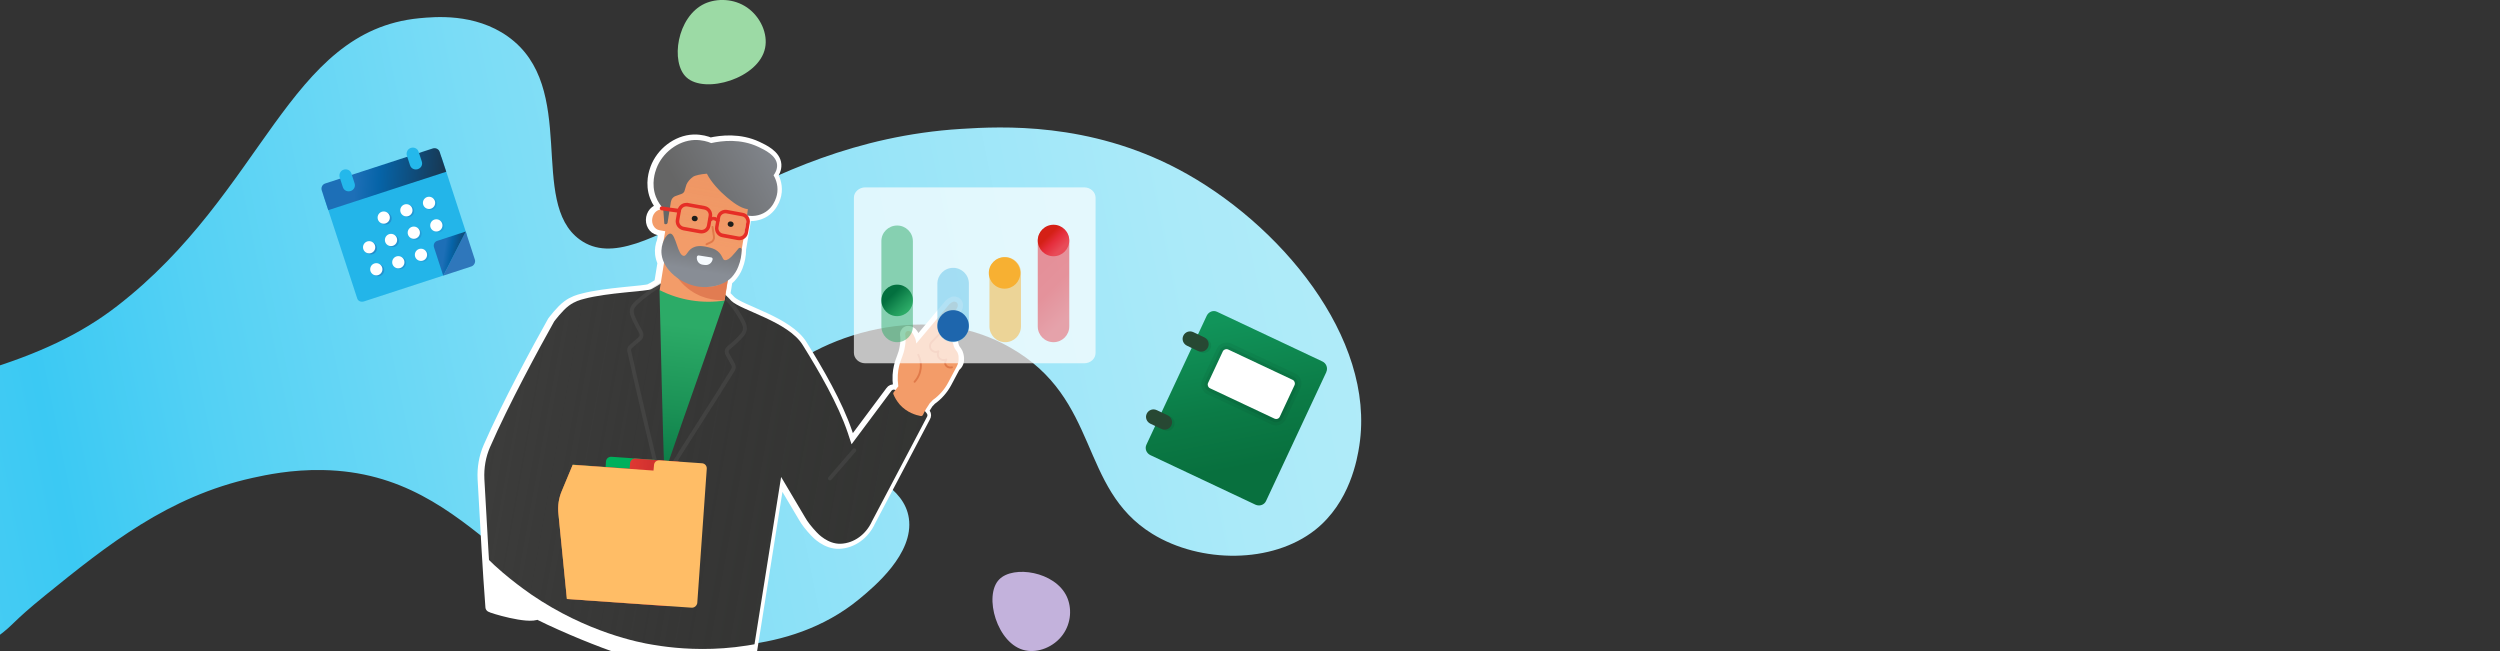 <?xml version="1.0" encoding="utf-8"?>
<!-- Generator: Adobe Illustrator 26.5.0, SVG Export Plug-In . SVG Version: 6.00 Build 0)  -->
<svg version="1.1" id="Layer_1" xmlns="http://www.w3.org/2000/svg" xmlns:xlink="http://www.w3.org/1999/xlink" x="0px" y="0px"
	 viewBox="0 0 1920 500" style="enable-background:new 0 0 1920 500;" xml:space="preserve">
<rect x="0" y="0" width="1920" height="500" fill="#333333" stroke="none"/>
<style type="text/css">
	.st0{clip-path:url(#SVGID_00000173132205118600925590000000581818893881212805_);}
	.st1{fill:url(#SVGID_00000142164396633781004490000016547760260996184719_);}
	.st2{fill:#FFFFFF;stroke:#FFFFFF;stroke-width:8;stroke-miterlimit:10;}
	.st3{fill:none;}
	.st4{fill:#23B5E9;}
	.st5{fill:#2F77BB;}
	.st6{fill:url(#SVGID_00000010992440456078411600000017300753605130548652_);}
	.st7{fill:url(#SVGID_00000182525943840911825050000010596363780151848347_);}
	.st8{fill:url(#SVGID_00000057107644441971061370000005251916012682678194_);}
	.st9{fill:url(#SVGID_00000142882434027004928620000003163025912723542159_);}
	.st10{fill:url(#SVGID_00000019659515916076205590000004908932346136852354_);}
	.st11{fill:url(#SVGID_00000041999799423642802210000003218777827628434339_);}
	.st12{fill:url(#SVGID_00000072255629402213433150000012082630761092972421_);}
	.st13{fill:url(#SVGID_00000082359746857421918060000009835983921903205780_);}
	.st14{fill:url(#SVGID_00000010301119815830579610000008305471182047194282_);}
	.st15{fill:url(#SVGID_00000173879748810723190880000014259060462901910960_);}
	.st16{fill:url(#SVGID_00000058581053012029219700000017103181318958028160_);}
	.st17{fill:url(#SVGID_00000036954082692374042830000001669064483987275916_);}
	.st18{fill:#24B8EB;}
	.st19{fill:#FFFFFF;}
	.st20{clip-path:url(#SVGID_00000167368631582162588400000000466330932388974746_);}
	.st21{fill:url(#SVGID_00000148648676853369399140000008735671435896514176_);}
	
		.st22{opacity:0.2;fill:none;stroke:#6F6F6E;stroke-width:3;stroke-linecap:round;stroke-linejoin:round;enable-background:new    ;}
	.st23{fill:url(#SVGID_00000129892885175554154230000015720579766160595644_);}
	.st24{fill:#F39C69;}
	.st25{fill:none;stroke:#E07949;stroke-width:1.5;stroke-linecap:round;stroke-linejoin:round;}
	.st26{fill:#E17C52;}
	.st27{opacity:0.1;fill:url(#SVGID_00000063629612947972105890000017180990228738448260_);enable-background:new    ;}
	.st28{fill:#1D1D1B;}
	.st29{fill:#E62E26;}
	.st30{fill:url(#SVGID_00000065052745608296824760000006168718926677366663_);}
	.st31{fill:#F6FBFF;}
	.st32{fill:url(#SVGID_00000131334841220387769150000004093766301303945390_);}
	.st33{fill:none;stroke:#E62E26;stroke-width:3;stroke-linecap:round;stroke-linejoin:round;}
	.st34{clip-path:url(#SVGID_00000023990267027889525330000011405657475583662766_);}
	.st35{clip-path:url(#SVGID_00000128460876471706712400000003677092636719021953_);}
	.st36{fill:#00B05C;}
	.st37{fill:#EE4036;}
	.st38{opacity:0.35;fill:url(#SVGID_00000026145470547301218640000015439731859174086565_);enable-background:new    ;}
	.st39{fill:#FFBD66;}
	.st40{fill:url(#SVGID_00000166664487568794129680000016945519339926922373_);}
	.st41{opacity:5.000000e-02;enable-background:new    ;}
	.st42{opacity:7.000000e-02;enable-background:new    ;}
	.st43{fill:#274833;}
	.st44{opacity:0.7;fill:#FFFFFF;enable-background:new    ;}
	.st45{opacity:0.5;fill:url(#SVGID_00000026862238552580748910000011611137400548035975_);enable-background:new    ;}
	.st46{fill:url(#SVGID_00000158732491608054238200000013075389772704552849_);}
	.st47{opacity:0.5;fill:#F7B032;enable-background:new    ;}
	.st48{fill:#F7B032;}
	.st49{opacity:0.5;fill:#66C5EB;enable-background:new    ;}
	.st50{fill:#1E66AD;}
	.st51{opacity:0.5;fill:#2CAB67;enable-background:new    ;}
	.st52{fill:url(#SVGID_00000068677572645128179980000016915904286552539070_);}
	.st53{fill:#9CDAA5;}
	.st54{fill:#C3B2DC;}
</style>
<g>
	<defs>
		<rect id="SVGID_1_" x="-1" y="-18.6" width="1214.5" height="553.6"/>
	</defs>
	<clipPath id="SVGID_00000111890775293988334850000007553964949625940898_">
		<use xlink:href="#SVGID_1_"  style="overflow:visible;"/>
	</clipPath>
	<g style="clip-path:url(#SVGID_00000111890775293988334850000007553964949625940898_);">
		
			<linearGradient id="SVGID_00000028303974428580037230000015559373907187757452_" gradientUnits="userSpaceOnUse" x1="3020.468" y1="-1280.39" x2="5174.324" y2="-1545.354" gradientTransform="matrix(-0.949 0.317 0.317 0.949 4353.516 388.597)">
			<stop  offset="0" style="stop-color:#B3ECF9"/>
			<stop  offset="8.000000e-02" style="stop-color:#ABEAF9"/>
			<stop  offset="0.21" style="stop-color:#94E3F8"/>
			<stop  offset="0.26" style="stop-color:#89E0F7"/>
			<stop  offset="0.32" style="stop-color:#7ADCF6"/>
			<stop  offset="0.43" style="stop-color:#54D1F4"/>
			<stop  offset="0.49" style="stop-color:#3BC9F3"/>
			<stop  offset="0.64" style="stop-color:#68D6F5"/>
			<stop  offset="0.77" style="stop-color:#8DE1F7"/>
			<stop  offset="0.79" style="stop-color:#96E4F7"/>
			<stop  offset="0.85" style="stop-color:#A6E8F8"/>
			<stop  offset="0.92" style="stop-color:#B0EBF9"/>
			<stop  offset="1" style="stop-color:#B3ECF9"/>
		</linearGradient>
		<path style="fill:url(#SVGID_00000028303974428580037230000015559373907187757452_);" d="M885,410c-56.8-35-39.8-103.6-109-143
			c-7.7-4.4-21.7-11.4-40.5-15.1c-72.6-14.4-154.6,32.9-152,64.2C586.4,350.4,691,350.5,698,398c4,27.3-26.8,52.7-38,62
			c-55.2,45.6-129.8,36.4-140,35c-122.3-16.8-152.1-131.7-272-134c-24.1-0.5-44,3.8-54,6c-64.7,14.3-111,51.1-159,90
			c-27,21.9-23.4,22-37,32c-108.6,80.2-234.4-0.3-423,59c-15.6,4.9-27.9,9.6-34,12c-9.5-6.9-22.7-18.3-34.3-35.4
			c-24-35.5-33.2-84.6-22.6-113.3c21.4-58,127.1-44.8,329.9-86.3c146.7-30,219.7-46.4,276-90C203.1,147.5,220.8,23.8,322,14
			c11.8-1.1,42.5-4.1,68,14c54.8,39,15.3,127.3,55.4,156.1c48.2,34.8,130.7-75,292.6-85.1c31.4-2,98.3-5.3,167,31
			c77.4,40.9,151.6,129.3,139,212c-1.6,10.5-7.2,43.8-34,65C977,433,922.1,432.8,885,410z"/>
	</g>
</g>
<path class="st2" d="M736.4,275.2c-0.1-1.8-0.5-3.1-0.9-4.1c-0.9-1.9-2-2.4-2.9-4.9c-0.5-1.8-0.5-3.1-1.8-4.3
	c-0.9-1-1.5-0.9-2.1-1.8c-0.9-1.4-0.2-2.5-0.7-3.9c-0.4-0.9-1.2-1.9-3.5-3c1.2-1.9,7.7-11.4,10.5-16.5c0.5-0.8,0.7-1.7,0.6-2.5
	s-0.4-1.5-1.3-2.1c-1.7-0.8-2.8-0.4-5.1,1.5c-8.5,10.1-17,20.2-25.5,30.3c-0.2-2.4-0.8-4.1-1.4-5.1c-0.8-1.8-1.5-3.4-3.1-4.1
	c-0.5-0.2-0.8-0.4-1.3-0.4c-1.5-0.3-2.8,1-2.7,2.5c0.4,2.7,0.5,6.1-0.3,9.9c-1,6.4-3.1,8.9-4.5,15.1c-0.8,3.5-1.4,8.4-0.5,15
	l-2.3,2.8c-0.4-0.1-0.6-0.2-1-0.3c-0.9-0.3-2,0.2-2.5,1c-9.7,13.1-20.8,28-30.5,40.9c-0.9-2.9-2-5.8-2.9-8.8
	c-7.5-22.2-22.3-47.6-34.6-67.4c-11.1-18-47.1-26.5-54.8-33.9c-1.8-1.8-3.3-3.3-4.5-4.6c0.6-3.7,1.3-7.4,1.8-11.2
	c0.9-0.6,1.8-1.4,2.6-2.2c2.3-2.5,4.2-5.4,5.3-8.4c1.7-4.3,2.5-8.7,2.5-13.2v-0.2l2.8-16.5l0.7-4.1v-0.4l0.8-4.8
	c2.1,0.4,7.1,0.8,12.3-1.8c9.5-4.8,10.8-15.5,10.8-16.2c0.6-6.4-1.9-11.2-3-13.1c1.3-1.7,2.9-4.5,2.7-8c-0.5-7.3-9.6-11.5-14.4-13.8
	c-13.6-6.4-27.7-4.8-36.2-2.9c-2.7-1.2-7.2-2.5-12.7-2.4c-13.1,0.5-25,10.1-29.4,22c-0.9,2.4-4.2,11.6-0.4,21.6
	c1.6,4.2,3.9,7.1,5.6,8.9v0.2l-1.3-0.2c0.4,0.1,0.8,0.1,1.3,0.2l0.1,0.8h-0.2c-3.8-0.7-7.5,2.2-8.3,6.5c-0.8,4.4,1.6,8.5,5.4,9.3
	l4.3,0.7l-1.4,8c-1.2,2.8-1.8,6.4-1.4,9.9c0.3,2.2,0.9,4.4,1.9,6.4c-0.9,5.4-1.7,10.7-2.6,16.1c-1.8,1.1-4,2.6-7.4,4.3
	c-3,1.6-34.3,2.7-51.5,7.4c-3.2,0.8-7.4,2-11.7,5.2c-5.1,3.7-11.4,12.2-11.4,12.2c-11.4,20.3-35.1,64-49.2,96.4
	c-3.4,7.7-4.8,16.1-4.4,24.6c2.5,43.2,3.6,67.2,6,98.4c0,0.5,29.1,9.5,36,5.5c6.1-3.5,13.4-1.1,13.4-1.1c-4.5,0.4-9,0.7-13.4,1.1
	c25,12.2,47.2,20.8,64.4,26.9c8.9,3.2,20.8,7.1,34.9,11.1c21.7,6.3,42.4,10.9,61.5,14.3c8.3-52.5,16.7-105.2,25.1-157.8l18.5,31.2
	c1.6,2.9,4.8,7.1,8.7,11.2c1,1.1,8.7,9.3,18.6,8.9c10.1-0.4,19.4-7.1,24-17.3c13.5-25.7,28.7-54.3,42.2-80.1c0.5-0.8,0.5-1.7,0-2.5
	c-0.5-0.6-0.9-1.3-1.5-1.9c0.3-0.5,0.6-1.1,0.9-1.7c1-1.6,2-3.2,2.9-4.5c0.6-0.6,1.6-1.5,2.3-2.4c4.9-3.4,9-8.1,11.7-13.2
	c2.2-4.2,4.5-8.3,6.6-12.4C735.9,279.8,736.6,277.5,736.4,275.2L736.4,275.2z"/>
<g>
	<path class="st3" d="M361.4,204.7l-81.3,26.5c-2.5,0.8-5.3-0.5-6.1-3.1l0,0l-26.5-81.3c-0.8-2.5,0.5-5.3,3.1-6.1l81.4-26.5
		c2.5-0.8,5.3,0.5,6.1,3.1l0,0l26.5,81.4C365.3,201.2,363.9,203.9,361.4,204.7L361.4,204.7z"/>
	<path class="st4" d="M358.4,180l-19.3-59.3l-90.6,29.5l25.8,78.9c0.6,2.1,2.9,3.1,5.2,2.4l61-19.9L358.4,180L358.4,180z"/>
	<path class="st5" d="M364.7,199.4l-7-21.5l-17.3,33.8l21.7-7.1C364.1,203.9,365.4,201.4,364.7,199.4L364.7,199.4L364.7,199.4z"/>
	
		<linearGradient id="SVGID_00000121264600406837006380000004226415344619762856_" gradientUnits="userSpaceOnUse" x1="869.575" y1="681.187" x2="893.715" y2="669.127" gradientTransform="matrix(0.951 -0.31 -0.31 -0.951 -274.67 1110.692)">
		<stop  offset="0" style="stop-color:#1D6FB7"/>
		<stop  offset="0.19" style="stop-color:#0664A8"/>
		<stop  offset="0.58" style="stop-color:#134369"/>
		<stop  offset="0.89" style="stop-color:#1F2934"/>
		<stop  offset="1" style="stop-color:#000000"/>
	</linearGradient>
	<path style="fill:url(#SVGID_00000121264600406837006380000004226415344619762856_);" d="M333.4,190.2l7,21.5l17.3-33.9l-21.7,7.1
		C333.8,185.5,332.5,187.8,333.4,190.2C333.3,190.1,333.3,190.1,333.4,190.2L333.4,190.2z"/>
	
		<linearGradient id="SVGID_00000071561541691184263070000001547952102899141774_" gradientUnits="userSpaceOnUse" x1="815.568" y1="731.683" x2="896.338" y2="681.203" gradientTransform="matrix(0.951 -0.31 -0.31 -0.951 -274.67 1110.692)">
		<stop  offset="0" style="stop-color:#2483C5"/>
		<stop  offset="1" style="stop-color:#2483C5;stop-opacity:0"/>
	</linearGradient>
	<circle style="fill:url(#SVGID_00000071561541691184263070000001547952102899141774_);" cx="296.1" cy="167.8" r="4.7"/>
	
		<linearGradient id="SVGID_00000085224536580932802740000004750811503913613204_" gradientUnits="userSpaceOnUse" x1="820.72" y1="739.936" x2="901.5" y2="689.456" gradientTransform="matrix(0.951 -0.31 -0.31 -0.951 -274.67 1110.692)">
		<stop  offset="0" style="stop-color:#2483C5"/>
		<stop  offset="1" style="stop-color:#2483C5;stop-opacity:0"/>
	</linearGradient>
	<circle style="fill:url(#SVGID_00000085224536580932802740000004750811503913613204_);" cx="313.4" cy="162.1" r="4.7"/>
	
		<linearGradient id="SVGID_00000075858640182614488480000015128113633766138551_" gradientUnits="userSpaceOnUse" x1="825.837" y1="748.122" x2="906.617" y2="697.642" gradientTransform="matrix(0.951 -0.31 -0.31 -0.951 -274.67 1110.692)">
		<stop  offset="0" style="stop-color:#2483C5"/>
		<stop  offset="1" style="stop-color:#2483C5;stop-opacity:0"/>
	</linearGradient>
	<circle style="fill:url(#SVGID_00000075858640182614488480000015128113633766138551_);" cx="330.8" cy="156.4" r="4.7"/>
	
		<linearGradient id="SVGID_00000137104226183804548020000017409748966703499408_" gradientUnits="userSpaceOnUse" x1="807.369" y1="718.574" x2="888.149" y2="668.084" gradientTransform="matrix(0.951 -0.31 -0.31 -0.951 -274.67 1110.692)">
		<stop  offset="0" style="stop-color:#2483C5"/>
		<stop  offset="1" style="stop-color:#2483C5;stop-opacity:0"/>
	</linearGradient>
	<circle style="fill:url(#SVGID_00000137104226183804548020000017409748966703499408_);" cx="301.7" cy="185.1" r="4.7"/>
	
		<linearGradient id="SVGID_00000099663434025765652450000000898423828607354250_" gradientUnits="userSpaceOnUse" x1="812.484" y1="726.74" x2="893.254" y2="676.26" gradientTransform="matrix(0.951 -0.31 -0.31 -0.951 -274.681 1110.669)">
		<stop  offset="0" style="stop-color:#2483C5"/>
		<stop  offset="1" style="stop-color:#2483C5;stop-opacity:0"/>
	</linearGradient>
	<circle style="fill:url(#SVGID_00000099663434025765652450000000898423828607354250_);" cx="319.1" cy="179.5" r="4.7"/>
	
		<linearGradient id="SVGID_00000039135241624822275020000014173873154933895336_" gradientUnits="userSpaceOnUse" x1="817.647" y1="735.012" x2="898.417" y2="684.532" gradientTransform="matrix(0.951 -0.31 -0.31 -0.951 -274.67 1110.692)">
		<stop  offset="0" style="stop-color:#2483C5"/>
		<stop  offset="1" style="stop-color:#2483C5;stop-opacity:0"/>
	</linearGradient>
	<circle style="fill:url(#SVGID_00000039135241624822275020000014173873154933895336_);" cx="336.5" cy="173.8" r="4.7"/>
	
		<linearGradient id="SVGID_00000044881942665861543950000005586297547887176858_" gradientUnits="userSpaceOnUse" x1="802.367" y1="710.561" x2="883.137" y2="660.081" gradientTransform="matrix(0.951 -0.31 -0.31 -0.951 -274.67 1110.692)">
		<stop  offset="0" style="stop-color:#2483C5"/>
		<stop  offset="1" style="stop-color:#2483C5;stop-opacity:0"/>
	</linearGradient>
	<circle style="fill:url(#SVGID_00000044881942665861543950000005586297547887176858_);" cx="284.8" cy="190.7" r="4.7"/>
	
		<linearGradient id="SVGID_00000161626980421146659770000009247437718420747662_" gradientUnits="userSpaceOnUse" x1="799.398" y1="705.812" x2="880.168" y2="655.332" gradientTransform="matrix(0.951 -0.31 -0.31 -0.951 -274.67 1110.692)">
		<stop  offset="0" style="stop-color:#2483C5"/>
		<stop  offset="1" style="stop-color:#2483C5;stop-opacity:0"/>
	</linearGradient>
	<circle style="fill:url(#SVGID_00000161626980421146659770000009247437718420747662_);" cx="307.2" cy="202" r="4.7"/>
	
		<linearGradient id="SVGID_00000081614567137590692330000016894463549261061803_" gradientUnits="userSpaceOnUse" x1="804.494" y1="713.97" x2="885.264" y2="663.48" gradientTransform="matrix(0.951 -0.31 -0.31 -0.951 -274.683 1110.673)">
		<stop  offset="0" style="stop-color:#2483C5"/>
		<stop  offset="1" style="stop-color:#2483C5;stop-opacity:0"/>
	</linearGradient>
	<circle style="fill:url(#SVGID_00000081614567137590692330000016894463549261061803_);" cx="324.6" cy="196.4" r="4.7"/>
	
		<linearGradient id="SVGID_00000035525525796296166940000008716231284290682791_" gradientUnits="userSpaceOnUse" x1="794.397" y1="697.811" x2="875.167" y2="647.321" gradientTransform="matrix(0.951 -0.31 -0.31 -0.951 -274.67 1110.692)">
		<stop  offset="0" style="stop-color:#2483C5"/>
		<stop  offset="1" style="stop-color:#2483C5;stop-opacity:0"/>
	</linearGradient>
	<circle style="fill:url(#SVGID_00000035525525796296166940000008716231284290682791_);" cx="290.4" cy="207.5" r="4.7"/>
	
		<linearGradient id="SVGID_00000063621684837820228190000004095358587224637312_" gradientUnits="userSpaceOnUse" x1="822.543" y1="756.784" x2="910.983" y2="721.394" gradientTransform="matrix(0.951 -0.31 -0.31 -0.951 -274.67 1110.692)">
		<stop  offset="0" style="stop-color:#1D6FB7"/>
		<stop  offset="0.19" style="stop-color:#0664A8"/>
		<stop  offset="0.58" style="stop-color:#134369"/>
		<stop  offset="0.89" style="stop-color:#1F2934"/>
		<stop  offset="1" style="stop-color:#000000"/>
	</linearGradient>
	<path style="fill:url(#SVGID_00000063621684837820228190000004095358587224637312_);" d="M342.7,131.9l-5-15.2
		c-0.7-2.3-3.2-3.4-5.3-2.7l0,0l-82.6,26.9c-2.3,0.7-3.4,3.2-2.7,5.3l0,0l5,15.2L342.7,131.9L342.7,131.9z"/>
	<path class="st18" d="M269.3,146.7L269.3,146.7c-2.5,0.8-5.2-0.4-6-3l0,0l-2.4-7.4c-0.8-2.4,0.5-5.2,3-6l0,0c2.5-0.8,5.2,0.4,6,3
		l0,0l2.4,7.4C273.2,143.3,271.8,145.9,269.3,146.7L269.3,146.7z"/>
	<path class="st18" d="M320.9,129.9L320.9,129.9c-2.5,0.8-5.2-0.4-6-3l0,0l-2.4-7.3c-0.8-2.4,0.5-5.2,3-6l0,0c2.5-0.8,5.2,0.4,6,3
		l0,0l2.4,7.3C324.8,126.5,323.5,129,320.9,129.9L320.9,129.9z"/>
	<circle class="st19" cx="294.7" cy="167.1" r="4.7"/>
	<circle class="st19" cx="312.1" cy="161.5" r="4.7"/>
	<circle class="st19" cx="329.5" cy="155.8" r="4.7"/>
	<circle class="st19" cx="300.3" cy="184.3" r="4.7"/>
	<circle class="st19" cx="317.8" cy="178.7" r="4.7"/>
	<circle class="st19" cx="335.1" cy="173.1" r="4.7"/>
	<circle class="st19" cx="283.5" cy="189.9" r="4.7"/>
	<circle class="st19" cx="305.9" cy="201.4" r="4.7"/>
	<circle class="st19" cx="323.3" cy="195.7" r="4.7"/>
	<circle class="st19" cx="289" cy="206.8" r="4.7"/>
</g>
<g>
	<g>
		<defs>
			<path id="SVGID_00000080188582952088621820000011331488662097638335_" d="M746.8,316.8c-9.5,70.5-57.7,135.3-122.7,164.2
				c-55.6,24.8-108.3,16.6-123.1,14.1c-9.4-1.5-50.2-9.2-93.1-38.6c-4.8-3.4-25-17.4-40.1-34.5c-42.2-47.8-49.3-124.6-35.2-179.8
				c23-90.8,121-192.1,244.4-169.9C695.5,93.8,760.6,215.3,746.8,316.8L746.8,316.8z"/>
		</defs>
		<clipPath id="SVGID_00000115473130684130835860000001920839825939849352_">
			<use xlink:href="#SVGID_00000080188582952088621820000011331488662097638335_"  style="overflow:visible;"/>
		</clipPath>
		<g style="clip-path:url(#SVGID_00000115473130684130835860000001920839825939849352_);">
			<g>
				
					<linearGradient id="SVGID_00000155850602827487205700000008513219951342266768_" gradientUnits="userSpaceOnUse" x1="56.955" y1="-183.392" x2="384.81" y2="-183.392" gradientTransform="matrix(0.984 0.177 0.177 -0.984 352.27 146.681)">
					<stop  offset="0" style="stop-color:#3C3C3B"/>
					<stop  offset="0.54" style="stop-color:#292928;stop-opacity:0.94"/>
					<stop  offset="1" style="stop-color:#1D1E1C;stop-opacity:0.9"/>
				</linearGradient>
				<path style="fill:url(#SVGID_00000155850602827487205700000008513219951342266768_);" d="M703.2,308.2
					c-6.1-5.5-12.4-7.9-16.2-8.9c-0.9-0.3-2,0.2-2.5,1c-9.7,13.1-20.8,28-30.5,40.9c-0.9-2.9-2-5.8-2.9-8.8
					c-7.5-22.2-22.3-47.6-34.6-67.4c-11.1-18-47.1-26.5-54.8-33.9c-8.4-8.3-8.8-10.5-15.6-13.8c-3.5-1.6-6.4-1.9-9.8-2.4
					c-7.3-1.2-16.6-2.8-26.4,1.6c-2.1,0.9-4.8,3.1-9.7,5.6c-3,1.6-34.3,2.7-51.5,7.4c-3.2,0.8-7.4,2-11.7,5.2
					c-5.1,3.7-11.4,12.2-11.4,12.2c-11.4,20.3-35.1,64-49.2,96.4c-3.4,7.7-4.8,16.1-4.4,24.6c2.5,43.2,3.6,67.2,6,98.4
					c0,0.5,29.1,9.5,36,5.5c6.1-3.5,13.4-1.1,13.4-1.1c-4.5,0.4-9,0.7-13.4,1.1c25,12.2,47.2,20.8,64.4,26.9
					c8.9,3.2,20.8,7.1,34.9,11.1c21.7,6.3,42.4,10.9,61.5,14.3c8.3-52.5,16.7-105.2,25.1-157.8l18.5,31.2c1.6,2.9,4.8,7.1,8.7,11.2
					c1,1.1,8.7,9.3,18.6,8.9c10.1-0.4,19.4-7.1,24-17.3c13.5-25.7,28.7-54.3,42.2-80.1c0.5-0.8,0.5-1.7,0-2.5
					C710,315.2,707.3,312,703.2,308.2L703.2,308.2z"/>
				<path class="st22" d="M507.1,218.9c-6,3.6-10.6,7.1-13.8,9.7c-6.6,5.4-7.7,7.4-8,9.3c-0.5,2.8,0.8,5.5,3.5,11
					c1.2,2.4,2.4,4.4,3.4,6.3c0.9,1.6,0.6,3.6-0.7,4.8l-7,6.1c-1.1,0.9-1.5,2.5-1.2,3.8c7.4,32.9,15.1,65.6,23,97.5"/>
				
					<linearGradient id="SVGID_00000177481445893928978440000001497518285969336222_" gradientUnits="userSpaceOnUse" x1="192.05" y1="573.08" x2="202.34" y2="740.23" gradientTransform="matrix(0.984 0.177 -0.177 0.984 441.09 -347.432)">
					<stop  offset="0" style="stop-color:#2CAB67"/>
					<stop  offset="0.38" style="stop-color:#1B9256"/>
					<stop  offset="0.82" style="stop-color:#03703F"/>
				</linearGradient>
				<path style="fill:url(#SVGID_00000177481445893928978440000001497518285969336222_);" d="M506.5,222.7
					c0.7,29.2,2.8,121.6,3.5,132.3c0.1,1.7,2.5,2.1,3.2,0.5c13.4-39.5,30-85.3,43.4-124.8c-3,0.4-22.1-4.1-25.2-4.4
					C525.6,225.4,517.6,222.1,506.5,222.7L506.5,222.7z"/>
				<path class="st22" d="M656.1,345.8c-6.3,7.2-12.4,14.3-18.7,21.6"/>
				<path class="st24" d="M735.5,271c-0.9-1.9-2-2.4-2.9-4.9c-0.5-1.8-0.5-3.1-1.8-4.3c-0.9-1-1.5-0.9-2.1-1.8
					c-0.9-1.4-0.2-2.5-0.7-3.9c-0.4-0.9-1.2-1.9-3.5-3c1.2-1.9,7.7-11.4,10.5-16.5c0.5-0.8,0.7-1.7,0.6-2.5s-0.4-1.5-1.3-2.1
					c-1.7-0.8-2.8-0.4-5.1,1.5c-8.5,10.1-17,20.2-25.5,30.3c-0.2-2.4-0.8-4.1-1.4-5.1c-0.8-1.8-1.5-3.4-3.1-4.1
					c-0.5-0.2-0.8-0.4-1.3-0.4c-1.5-0.3-2.8,1-2.7,2.5c0.4,2.7,0.5,6.1-0.3,9.9c-1,6.4-3.1,8.9-4.5,15.1c-0.8,3.5-1.4,8.4-0.5,15
					l-3.5,4.5c-0.4,0.5-0.5,1.1-0.2,1.7c0.9,2.3,2.5,5.1,4.9,7.9c5.5,6.1,12.3,8,15.9,8.7c0.8,0.2,1.5-0.2,1.9-1
					c0.6-1.4,1.5-2.9,2.3-4.4c1-1.6,2-3.2,2.9-4.5c0.6-0.6,1.6-1.5,2.3-2.4c4.9-3.4,9-8.1,11.7-13.2c2.2-4.2,4.5-8.3,6.6-12.4
					c1.1-2.1,1.7-4.4,1.5-6.6C736.3,273.3,735.9,272,735.5,271L735.5,271z"/>
				<path class="st25" d="M705.2,272.4c0.7,1.5,3.1,6.5,1.5,12.7c-0.9,4-3.1,6.8-4.3,8.1"/>
				<path class="st25" d="M722.7,255.3c-2.3,2.4-4.6,4.6-6.8,7c-1.7,1.5-2.2,4-1,5.9c1.2,1.8,3.7,2.7,5.8,1.6
					c-0.9,1.9-0.6,4.1,0.8,5.4c1.3,1.4,3.5,1.7,5.3,0.9c0,0.1-1.5,2-0.7,3.8c0.7,1.7,2.8,2.8,5,2.2"/>
				<path class="st24" d="M561.6,199.3c-16.6-3.2-33.1-6.3-49.7-9.4c-1.7,11-3.5,22-5.3,32.9c15.3,7.8,32.9,10.6,49.9,8
					C558.2,220.2,559.9,209.7,561.6,199.3L561.6,199.3z"/>
				<path class="st26" d="M560.4,205.7c-1.3,8.4-2.6,16.5-4,24.8c-3.7,0.2-15.1,0.3-26.2-7.5c-12.6-8.9-16.2-21.6-17-24.9
					C529,200.7,544.7,203.2,560.4,205.7L560.4,205.7z"/>
				<path class="st24" d="M568.9,195.8l5.4-31.8c2.8-16.1-8.5-31.6-25.3-34.7l0,0c-16.2-2.7-31.4,7.9-33.9,23.3l-5.7,33.7
					c-2.5,15.3,11.8,30.5,27.6,33.2l1.8,0.4C554.7,222.6,566.2,211.6,568.9,195.8L568.9,195.8z"/>
				
					<linearGradient id="SVGID_00000052782529502076312290000002483379057256872116_" gradientUnits="userSpaceOnUse" x1="191.542" y1="1120.319" x2="191.542" y2="1029.372" gradientTransform="matrix(0.984 0.177 -0.177 0.984 543.47 -917.032)">
					<stop  offset="0.36" style="stop-color:#B8613F;stop-opacity:0"/>
					<stop  offset="0.53" style="stop-color:#BF613B;stop-opacity:0.34"/>
					<stop  offset="0.69" style="stop-color:#C36137;stop-opacity:0.62"/>
					<stop  offset="0.83" style="stop-color:#C66137;stop-opacity:0.83"/>
					<stop  offset="0.94" style="stop-color:#C86135;stop-opacity:0.95"/>
					<stop  offset="1" style="stop-color:#C96135"/>
				</linearGradient>
				
					<path style="opacity:0.1;fill:url(#SVGID_00000052782529502076312290000002483379057256872116_);enable-background:new    ;" d="
					M568.8,196.2l5.4-31.8c2.8-16.1-8.5-31.6-25.3-34.7l0,0c-16.2-2.7-31.4,7.9-33.9,23.3l-5.7,33.7c-2.5,15.3,11.8,30.5,27.6,33.2
					l1.8,0.4C554.6,223.3,566.1,212,568.8,196.2L568.8,196.2z"/>
				
					<ellipse transform="matrix(0.156 -0.988 0.988 0.156 284.432 668.737)" class="st28" cx="533.5" cy="167.9" rx="2.1" ry="2.3"/>
				
					<ellipse transform="matrix(0.156 -0.988 0.988 0.156 303.394 699.544)" class="st28" cx="561" cy="172.3" rx="2.1" ry="2.3"/>
				<path class="st24" d="M506.4,176.8c-3.8-0.7-6.3-4.9-5.4-9.3l0,0c0.8-4.4,4.5-7.3,8.3-6.5l9.5,1.7l0,0l-2.8,15.8l0,0
					L506.4,176.8L506.4,176.8L506.4,176.8z"/>
				<path class="st29" d="M527.2,158.5c0.3,0,0.5,0,0.8,0.1l12.7,2.3c2.4,0.4,4,2.5,3.5,4.9l-1.3,7.4c-0.4,2.1-2.2,3.4-4.2,3.4
					c-0.3,0-0.5,0-0.8-0.1l-12.7-2.3c-2.4-0.4-3.9-2.7-3.5-4.9l1.3-7.4C523.4,159.8,525.2,158.5,527.2,158.5 M527.2,155.8
					L527.2,155.8c-3.5,0-6.3,2.4-6.9,5.6l-1.3,7.4c-0.3,1.7,0.1,3.6,1.2,5.2c1.1,1.5,2.7,2.5,4.5,2.9l12.7,2.3
					c0.5,0.1,0.9,0.1,1.3,0.1c3.5,0,6.3-2.4,6.9-5.6l1.3-7.4c0.6-3.7-1.9-7.4-5.7-8.1l-12.7-2.3
					C528.1,155.7,527.7,155.7,527.2,155.8L527.2,155.8L527.2,155.8z"/>
				<g>
					<path class="st29" d="M550.6,170.6c-0.7-1.1-1.6-1.8-2.6-1.9h-0.2c-0.7,0-1.5,0.3-2.3,1l-0.4,0.3l-0.6-1.7l0.2-0.2
						c1-0.8,2.1-1.3,3.3-1.3c1.6,0,3.1,0.9,4.1,2.6l0.1,0.2l-1.3,1.4L550.6,170.6z"/>
					<path class="st29" d="M548,167.2c1.5,0,2.8,0.8,3.7,2.4l-0.8,0.9c-0.7-1.2-1.7-1.9-2.9-2h-0.3c-0.9,0-1.6,0.4-2.5,1.1l-0.5-1.1
						C545.9,167.6,547,167.2,548,167.2 M548,166.5c-1.2,0-2.4,0.4-3.5,1.4l-0.4,0.3l0.2,0.4l0.5,1.1l0.4,0.9l0.7-0.6
						c0.7-0.6,1.4-0.9,2-0.9h0.2c0.8,0.1,1.7,0.7,2.4,1.7l0.5,0.8l0.6-0.7l0.8-0.9l0.4-0.4l-0.3-0.4
						C551.3,167.5,549.7,166.5,548,166.5L548,166.5L548,166.5z"/>
				</g>
				
					<linearGradient id="SVGID_00000038415484785359397250000012989014314130465952_" gradientUnits="userSpaceOnUse" x1="192.187" y1="1126.74" x2="191.357" y2="1066.44" gradientTransform="matrix(0.984 0.177 -0.177 0.984 543.47 -917.032)">
					<stop  offset="0.3" style="stop-color:#888D95"/>
					<stop  offset="0.87" style="stop-color:#666666"/>
				</linearGradient>
				<path style="fill:url(#SVGID_00000038415484785359397250000012989014314130465952_);" d="M567,204.8c-1.2,3.2-3.1,6-5.3,8.4
					c-6.4,6.4-17.2,8.2-25.6,6.9c-13.6-2.2-26.6-12.9-28-24.7c-1-8.1,3.7-16.2,6.8-16c4.2,0.4,5.5,16.8,10.2,17.1
					c2.5,0.2,2.9-5,8.4-6.9c3.6-1.2,7.6-0.4,10.1,0.2s5,1.1,7.4,3c4.1,3.2,3.7,6.8,5.7,7c3.3,0.4,7.4-5.3,10.5-9
					c0.3-0.3,0.7-0.4,1.1-0.5c0.7,0,1.3,0.6,1.3,1.3C569.6,196.1,568.7,200.5,567,204.8L567,204.8z"/>
				<path class="st31" d="M539.6,203.3c-2.9-0.4-4.8-3.1-4.4-6l0,0c0.1-0.7,0.7-1.2,1.5-1.1l9.5,1.5c0.7,0.1,1.2,0.7,1.1,1.4l0,0
					c-0.5,2.9-3.1,4.8-6,4.4L539.6,203.3L539.6,203.3L539.6,203.3z"/>
				
					<linearGradient id="SVGID_00000046317204524925135630000015882686027793410232_" gradientUnits="userSpaceOnUse" x1="255.739" y1="988.169" x2="156.859" y2="1067.989" gradientTransform="matrix(0.984 0.177 -0.177 0.984 543.47 -917.032)">
					<stop  offset="0" style="stop-color:#888D95"/>
					<stop  offset="0.27" style="stop-color:#80848A"/>
					<stop  offset="0.85" style="stop-color:#666666"/>
				</linearGradient>
				<path style="fill:url(#SVGID_00000046317204524925135630000015882686027793410232_);" d="M594.1,134.6c1.3-1.7,2.9-4.5,2.7-8
					c-0.5-7.3-9.6-11.5-14.4-13.8c-13.6-6.4-27.7-4.8-36.2-2.9c-2.7-1.2-7.2-2.5-12.7-2.4c-13.1,0.5-25,10.1-29.4,22
					c-0.9,2.4-4.2,11.6-0.4,21.6c1.6,4.2,3.9,7.1,5.6,8.9l0.9,11.8c0.5,0.6,1.5,0.5,2,0.1c0.3-0.3,0.4-0.5,0.5-0.8l2.5-15.9
					c0.4-2.4,1.9-4.2,4.1-4.8l3.9-1.4c1.4-0.4,2.5-1.6,2.7-3l1.3-4.3c1.1-2.4,2.9-4.4,5.2-6l0.5-0.3c1-0.5,4.9-1.7,10-2
					c3.1,6.3,9.8,13.5,15.3,18.1c4.1,3.4,10.2,8.4,16.2,9.2c-0.3,1.5-0.5,3.2-0.7,4.8c2,0.4,7.2,1,12.5-1.7
					c9.5-4.8,10.8-15.5,10.8-16.2C597.7,141.4,595.2,136.5,594.1,134.6L594.1,134.6z"/>
				<path class="st29" d="M557.2,163.8c0.3,0,0.5,0,0.7,0.1l11.9,2.2c2.3,0.4,3.7,2.5,3.3,4.8l-1.3,7.4c-0.4,2.1-2.1,3.4-4.1,3.4
					c-0.3,0-0.5,0-0.7-0.1l-11.9-2.2c-2.2-0.4-3.7-2.7-3.3-4.8l1.3-7.4C553.4,165.2,555.2,163.8,557.2,163.8 M557.2,161.1
					L557.2,161.1c-3.3,0-6.2,2.4-6.7,5.7l-1.3,7.4c-0.6,3.7,1.8,7.4,5.5,8l11.9,2.2c0.4,0.1,0.8,0.1,1.2,0.1c3.3,0,6.2-2.4,6.7-5.7
					l1.3-7.4c0.7-3.8-1.7-7.4-5.5-8l-11.9-2.2C558,161.1,557.5,161.1,557.2,161.1L557.2,161.1z"/>
				<path class="st33" d="M521.4,161.9c-4.4-0.6-8.9-1.2-13.2-1.9"/>
				<path class="st22" d="M510,368c17.3-28.3,34.7-54.4,52.9-83.9c0.7-1.3,0.9-2.7,0.2-4l-4.5-8.2c-0.9-1.6-0.5-3.6,1-4.8
					c1.5-1.3,3.4-2.8,5.3-4.6c4.4-4.2,6.5-6.4,7.1-9.1c0.6-3.2-1-6-4.3-11.5c-1.9-3.2-4.8-7.4-9-12"/>
				<path class="st25" d="M547.2,174.3l1.1,7.3c0.3,1.8-0.5,3.6-2.3,4.4l-3.4,1.6"/>
			</g>
		</g>
	</g>
	<g>
		<defs>
			<path id="SVGID_00000145769989623063642590000015830782439984823213_" d="M746.8,316.8c-9.5,70.5-57.7,135.3-122.7,164.2
				c-55.6,24.8-108.3,16.6-123.1,14.1c-9.4-1.5-50.2-9.2-93.1-38.6c-4.8-3.4-25-17.4-40.1-34.5c-42.2-47.8-49.3-124.6-35.2-179.8
				c23-90.8,121-192.1,244.4-169.9C695.5,93.8,760.6,215.3,746.8,316.8L746.8,316.8z"/>
		</defs>
		<clipPath id="SVGID_00000083077413996006359620000009221948736378145202_">
			<use xlink:href="#SVGID_00000145769989623063642590000015830782439984823213_"  style="overflow:visible;"/>
		</clipPath>
		<g style="clip-path:url(#SVGID_00000083077413996006359620000009221948736378145202_);">
			<g>
				<defs>
					<path id="SVGID_00000070095923810766907370000003119010210968468875_" d="M450.6,331.2L431.5,377c-2.4,5.6-3.3,11.7-2.6,17.8
						l9.8,98.7l100.6,27.6l45.1-167L450.6,331.2L450.6,331.2z"/>
				</defs>
				<clipPath id="SVGID_00000182495823503121561130000006804514856449694352_">
					<use xlink:href="#SVGID_00000070095923810766907370000003119010210968468875_"  style="overflow:visible;"/>
				</clipPath>
				<g style="clip-path:url(#SVGID_00000182495823503121561130000006804514856449694352_);">
					<g>
						<path class="st36" d="M494.2,464.1l-98.9-7c-2.2-0.2-3.7-2.1-3.5-4.2l6.8-95.2c0.2-2.2,2.1-3.7,4.2-3.5l62.3,4.4l0.3-4.3
							c0.2-2.1,2-3.6,4.1-3.5l32.9,2.3c2.1,0.2,3.6,2,3.5,4.1l-7.3,103.3C498.2,462.8,496.2,464.4,494.2,464.1L494.2,464.1z"/>
						<path class="st37" d="M512.7,465.5l-98.9-7c-2.2-0.2-3.7-2.1-3.5-4.2l6.8-95.2c0.2-2.2,2.1-3.7,4.2-3.5l62.3,4.4l0.3-4.3
							c0.2-2.1,2-3.6,4.1-3.5l32.8,2.3c2.1,0.2,3.6,2,3.5,4.1L517,461.8C516.6,463.9,514.8,465.6,512.7,465.5L512.7,465.5z"/>
						
							<linearGradient id="SVGID_00000141431729542109511550000005689121291549758910_" gradientUnits="userSpaceOnUse" x1="-264.673" y1="2855.129" x2="-157.613" y2="2855.129" gradientTransform="matrix(0.998 7.045288e-02 7.045288e-02 -0.998 497.825 3270.852)">
							<stop  offset="0" style="stop-color:#EE4036;stop-opacity:0"/>
							<stop  offset="0.33" style="stop-color:#C1292B;stop-opacity:0.58"/>
							<stop  offset="0.57" style="stop-color:#9E1723"/>
						</linearGradient>
						
							<path style="opacity:0.35;fill:url(#SVGID_00000141431729542109511550000005689121291549758910_);enable-background:new    ;" d="
							M512.7,465.5l-98.9-7c-2.2-0.2-3.7-2.1-3.5-4.2l6.8-95.2c0.2-2.2,2.1-3.7,4.2-3.5l62.3,4.4l0.3-4.3c0.2-2.1,2-3.6,4.1-3.5
							l32.8,2.3c2.1,0.2,3.6,2,3.5,4.1L517,461.8C516.6,463.9,514.8,465.6,512.7,465.5L512.7,465.5z"/>
						<path class="st39" d="M531.1,466.7l-136.5-9.5c-2.2-0.2-3.7-2.1-3.5-4.2l6.8-95.2c0.2-2.2,2.1-3.7,4.2-3.5l99.8,7.1l0.4-4.4
							c0.2-2.1,2-3.6,4.1-3.5l32.9,2.3c2.1,0.2,3.6,2,3.5,4.1l-7.3,103.3C535.1,465.3,533.2,466.9,531.1,466.7L531.1,466.7z"/>
					</g>
				</g>
			</g>
		</g>
	</g>
</g>
<g>
	
		<linearGradient id="SVGID_00000105398697767401168870000017582458563422256512_" gradientUnits="userSpaceOnUse" x1="-99.183" y1="-1165.188" x2="-17.603" y2="-1052.538" gradientTransform="matrix(0.905 0.425 -0.425 0.905 531.435 1342.948)">
		<stop  offset="0" style="stop-color:#11945A"/>
		<stop  offset="0.5" style="stop-color:#0B7B46"/>
		<stop  offset="0.82" style="stop-color:#08703E"/>
	</linearGradient>
	<path style="fill:url(#SVGID_00000105398697767401168870000017582458563422256512_);" d="M964.2,387.6l-80.8-38.1
		c-3-1.5-4.4-5-2.9-8.1l46.3-99c1.5-3,5-4.4,8-2.9l0,0l80.8,38.1c3,1.4,4.4,5,3,8.1v0.1l-46.3,99C970.9,387.8,967.3,389,964.2,387.6
		L964.2,387.6z"/>
	<path class="st41" d="M976.5,326l-49.2-23.2c-4.2-2-5.9-6.9-4-11.1l11.2-23.9c2-4.1,6.9-5.9,11.1-4l49.2,23.1c4.2,2,5.9,6.9,4,11.1
		L987.5,322C985.6,326.1,980.7,328,976.5,326C976.5,326,976.5,326,976.5,326L976.5,326z"/>
	<path class="st42" d="M977.6,323.8l-49.2-23.2c-2.9-1.4-4.2-4.8-2.8-7.6l0,0l11.2-24c1.4-2.9,4.7-4.1,7.6-2.7l0,0l49.2,23.2
		c2.9,1.4,4.1,4.8,2.8,7.6l0,0l-11.2,24C983.9,323.9,980.5,325.1,977.6,323.8z"/>
	<path class="st19" d="M978.8,321.5l-49.5-23.3c-1.5-0.7-2.2-2.5-1.5-4.1l0,0l11.3-24.2c0.7-1.5,2.5-2.2,4.1-1.5l0,0l49.5,23.3
		c1.5,0.7,2.2,2.5,1.5,4.1l0,0l-11.3,24.2C982.2,321.6,980.4,322.2,978.8,321.5L978.8,321.5z"/>
	<path class="st42" d="M922,270.5l-8.5-4c-2.9-1.4-4.2-4.8-2.8-7.7l0,0c1.4-2.9,4.8-4.1,7.7-2.7l8.4,4c2.9,1.4,4.2,4.8,2.8,7.7l0,0
		C928.3,270.6,924.8,271.9,922,270.5z"/>
	<path class="st42" d="M894,330.3l-8.5-4c-2.9-1.4-4.2-4.8-2.8-7.7l0,0c1.4-2.9,4.8-4.2,7.7-2.8l8.4,4c2.9,1.4,4.2,4.8,2.8,7.7l0,0
		C900.3,330.5,897,331.7,894,330.3C894,330.3,894,330.3,894,330.3z"/>
	<path class="st43" d="M920,269.5l-8.4-4c-2.9-1.4-4.2-4.8-2.8-7.7l0,0c1.4-2.9,4.8-4.1,7.7-2.7l8.4,4c2.9,1.4,4.2,4.8,2.8,7.7l0,0
		C926.3,269.7,922.9,270.9,920,269.5L920,269.5z"/>
	<path class="st43" d="M892,329.4l-8.5-4c-2.9-1.4-4.2-4.8-2.8-7.7l0,0c1.4-2.9,4.8-4.1,7.7-2.7l8.4,4c2.9,1.4,4.2,4.8,2.8,7.7l0,0
		C898.3,329.5,894.9,330.8,892,329.4z"/>
</g>
<g>
	<path class="st44" d="M664.5,143.9h168.2c4.8,0,8.7,3.6,8.7,8V271c0,4.5-3.9,8-8.7,8H664.5c-4.8,0-8.7-3.6-8.7-8V151.9
		C655.7,147.6,659.7,143.9,664.5,143.9z"/>
	
		<linearGradient id="SVGID_00000110465887871893930010000014975194194756135595_" gradientUnits="userSpaceOnUse" x1="831.571" y1="355.331" x2="789.831" y2="398.671" gradientTransform="matrix(1 0 0 -1 0 596.72)">
		<stop  offset="0.12" style="stop-color:#E84B58"/>
		<stop  offset="0.5" style="stop-color:#E52D3B"/>
		<stop  offset="0.8" style="stop-color:#E52836"/>
	</linearGradient>
	<path style="opacity:0.5;fill:url(#SVGID_00000110465887871893930010000014975194194756135595_);enable-background:new    ;" d="
		M809.1,173.2L809.1,173.2c6.7,0,12.1,5.4,12.1,12.1l0,0v65.4c0,6.7-5.4,12.1-12.1,12.1l0,0c-6.7,0-12.1-5.4-12.1-12.1l0,0v-65.4
		C796.9,178.6,802.3,173.2,809.1,173.2L809.1,173.2L809.1,173.2z"/>
	
		<linearGradient id="SVGID_00000168814147428604816170000011583031450857563287_" gradientUnits="userSpaceOnUse" x1="816.657" y1="404.157" x2="802.507" y2="418.857" gradientTransform="matrix(1 0 0 -1 0 596.72)">
		<stop  offset="0.12" style="stop-color:#E84B58"/>
		<stop  offset="0.5" style="stop-color:#E52D3B"/>
		<stop  offset="0.8" style="stop-color:#D42016"/>
	</linearGradient>
	<circle style="fill:url(#SVGID_00000168814147428604816170000011583031450857563287_);" cx="809.1" cy="184.7" r="12.1"/>
	<path class="st47" d="M772,197.5L772,197.5c6.7,0,12.1,5.4,12.1,12.1l0,0v41.1c0,6.7-5.4,12.1-12.1,12.1l0,0
		c-6.7,0-12.1-5.4-12.1-12.1l0,0v-41.1C759.8,203,765.3,197.5,772,197.5L772,197.5L772,197.5z"/>
	<circle class="st48" cx="771.5" cy="209.6" r="12.1"/>
	<path class="st49" d="M732,205.7L732,205.7c6.7,0,12.1,5.4,12.1,12.1v32.9c0,6.7-5.4,12.1-12.1,12.1l0,0c-6.7,0-12.1-5.4-12.1-12.1
		l0,0v-32.8C719.9,211.2,725.3,205.7,732,205.7L732,205.7L732,205.7z"/>
	<circle class="st50" cx="732" cy="250.3" r="12.1"/>
	<path class="st51" d="M689,173.2L689,173.2c6.7,0,12.1,5.4,12.1,12.1l0,0v65.4c0,6.7-5.4,12.1-12.1,12.1l0,0
		c-6.7,0-12.1-5.4-12.1-12.1l0,0v-65.4C676.8,178.6,682.3,173.2,689,173.2L689,173.2L689,173.2z"/>
	
		<linearGradient id="SVGID_00000132071305793763590630000016252112677283305114_" gradientUnits="userSpaceOnUse" x1="696.61" y1="358.15" x2="682.46" y2="372.84" gradientTransform="matrix(1 0 0 -1 0 596.72)">
		<stop  offset="0" style="stop-color:#2CAB67"/>
		<stop  offset="0.38" style="stop-color:#1B9256"/>
		<stop  offset="0.82" style="stop-color:#03703F"/>
	</linearGradient>
	<circle style="fill:url(#SVGID_00000132071305793763590630000016252112677283305114_);" cx="689" cy="230.7" r="12.1"/>
</g>
<path class="st53" d="M587.6,36.8c2.2-10.6-3.3-23.7-13.8-31c-10.3-7.1-23.3-7.2-32.6-3c-21.4,10-26.5,45.1-14,56.6
	C541.3,72.5,583,60.2,587.6,36.8L587.6,36.8z"/>
<path class="st54" d="M787.4,499.5c9.7,2.1,21.9-2.5,28.8-12c6.7-9.2,7-20.9,3.1-29.3c-8.9-19.3-41.1-24.3-51.9-13.2
	C755.1,457.4,765.8,495.1,787.4,499.5L787.4,499.5z"/>
</svg>

